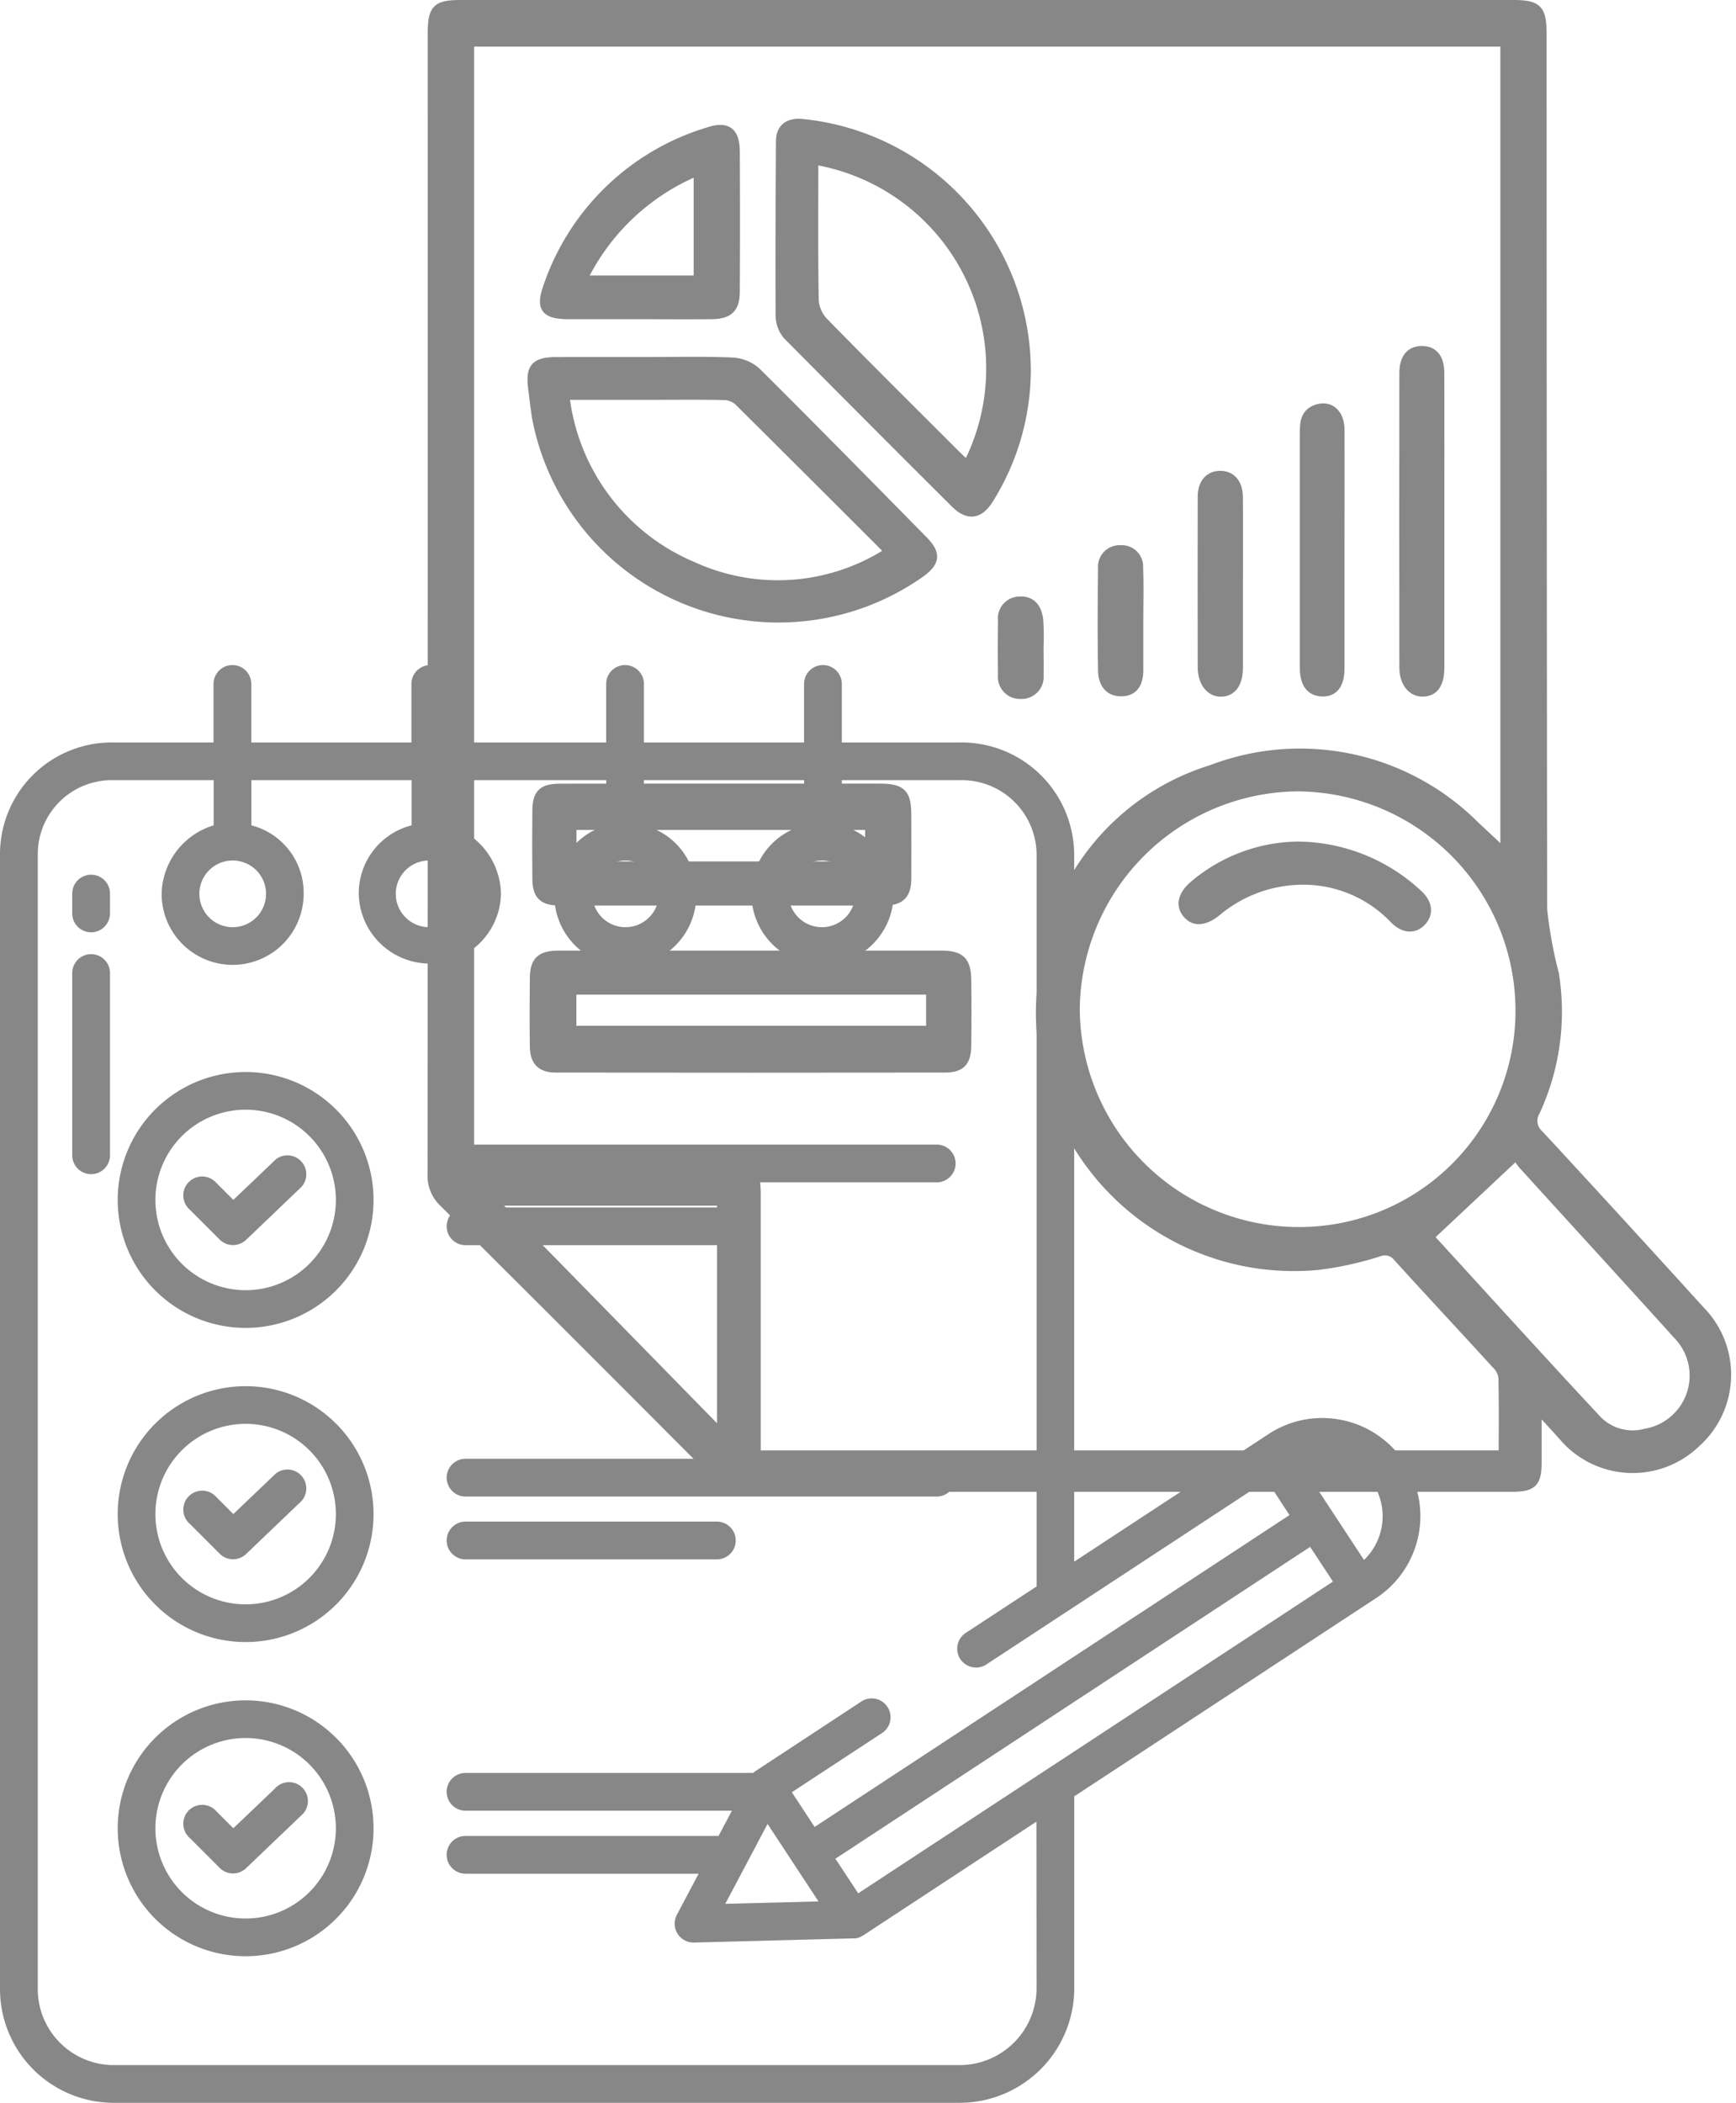<?xml version="1.0" encoding="UTF-8"?> <svg xmlns="http://www.w3.org/2000/svg" width="64.357" height="77.941" viewBox="0 0 64.357 77.941"><g id="Group_3741" data-name="Group 3741" transform="translate(-975 -5063.348)"><g id="note" transform="translate(945 5060.625)"><path id="Path_724" data-name="Path 724" d="M172.9,181.4h17.467a.7.7,0,1,0,0-1.4H172.9a.7.7,0,1,0,0,1.4Z" transform="translate(-125.641 -134.852)" fill="#878787"></path><path id="Path_725" data-name="Path 725" d="M92.009,183.419,90.456,184.9l-.63-.63a.7.7,0,1,0-.988.988l1.113,1.113a.7.7,0,0,0,.977.011l2.046-1.956a.7.7,0,0,0-.966-1.01Z" transform="translate(-51.806 -137.702)" fill="#878787"></path><path id="Path_726" data-name="Path 726" d="M72.22,156.9a4.742,4.742,0,1,0,4.742,4.742A4.742,4.742,0,0,0,72.22,156.9Zm0,8.087a3.345,3.345,0,1,1,3.345-3.345,3.345,3.345,0,0,1-3.345,3.345Z" transform="translate(-33.114 -114.442)" fill="#878787"></path><path id="Path_727" data-name="Path 727" d="M172.9,281.4h17.467a.7.7,0,1,0,0-1.4H172.9a.7.7,0,1,0,0,1.4Z" transform="translate(-125.641 -223.207)" fill="#878787"></path><path id="Path_728" data-name="Path 728" d="M92.009,283.419,90.456,284.9l-.63-.63a.7.7,0,1,0-.988.988l1.113,1.113a.7.7,0,0,0,.977.011l2.046-1.956a.7.7,0,0,0-.966-1.01Z" transform="translate(-51.806 -226.057)" fill="#878787"></path><path id="Path_729" data-name="Path 729" d="M72.22,256.9a4.742,4.742,0,1,0,4.742,4.742A4.742,4.742,0,0,0,72.22,256.9Zm0,8.086a3.345,3.345,0,1,1,3.345-3.345,3.345,3.345,0,0,1-3.345,3.345Z" transform="translate(-33.114 -202.797)" fill="#878787"></path><path id="Path_730" data-name="Path 730" d="M92.009,383.419,90.456,384.9l-.63-.63a.7.7,0,1,0-.988.988l1.113,1.113a.7.7,0,0,0,.977.011l2.046-1.956a.7.7,0,1,0-.966-1.01Z" transform="translate(-51.806 -314.412)" fill="#878787"></path><path id="Path_731" data-name="Path 731" d="M72.22,356.9a4.742,4.742,0,1,0,4.742,4.742A4.742,4.742,0,0,0,72.22,356.9Zm0,8.086a3.345,3.345,0,1,1,3.345-3.345,3.345,3.345,0,0,1-3.345,3.345Z" transform="translate(-33.114 -291.152)" fill="#878787"></path><path id="Path_732" data-name="Path 732" d="M172.9,201.4h9.316a.7.7,0,1,0,0-1.4H172.9a.7.7,0,1,0,0,1.4Z" transform="translate(-125.641 -152.523)" fill="#878787"></path><path id="Path_733" data-name="Path 733" d="M172.9,301.4h9.316a.7.7,0,1,0,0-1.4H172.9a.7.7,0,1,0,0,1.4Z" transform="translate(-125.641 -240.878)" fill="#878787"></path><path id="Path_734" data-name="Path 734" d="M53.7,94.1a.7.7,0,0,0-.7.7v.734a.7.7,0,0,0,1.4,0V94.8A.7.7,0,0,0,53.7,94.1Z" transform="translate(-20.322 -58.955)" fill="#878787"></path><path id="Path_735" data-name="Path 735" d="M53.7,119.391a.7.7,0,0,0-.7.7v6.754a.7.7,0,0,0,1.4,0V120.09A.7.7,0,0,0,53.7,119.391Z" transform="translate(-20.322 -81.301)" fill="#878787"></path><path id="Path_736" data-name="Path 736" d="M79.755,55.36a3.612,3.612,0,0,0-2.733.522l-7.2,4.726V34.391a4.176,4.176,0,0,0-4.211-4.148H61.208V28.074a.7.7,0,1,0-1.4,0v2.169H53.872V28.074a.7.7,0,1,0-1.4,0v2.169H46.652V28.074a.7.7,0,0,0-1.4,0v2.169H39.316V28.074a.7.7,0,0,0-1.4,0v2.169H34.173A4.143,4.143,0,0,0,30,34.391V76.429a4.218,4.218,0,0,0,4.173,4.236H65.614a4.251,4.251,0,0,0,4.211-4.236V69.306l11.189-7.348a3.635,3.635,0,0,0-1.259-6.6ZM60.47,34.618a1.236,1.236,0,1,1-1.236,1.236A1.236,1.236,0,0,1,60.47,34.618Zm-7.281,0a1.236,1.236,0,1,1-1.236,1.236A1.235,1.235,0,0,1,53.189,34.618Zm-7.281,0a1.236,1.236,0,1,1-1.236,1.236A1.236,1.236,0,0,1,45.908,34.618Zm-7.281,0a1.236,1.236,0,1,1-1.236,1.236A1.235,1.235,0,0,1,38.628,34.618Zm29.8,41.811a2.852,2.852,0,0,1-2.814,2.838H34.173A2.819,2.819,0,0,1,31.4,76.429V34.391a2.745,2.745,0,0,1,2.776-2.751h3.745v1.675a2.712,2.712,0,0,0-1.929,2.539,2.632,2.632,0,0,0,5.265,0,2.583,2.583,0,0,0-1.938-2.539V31.64h5.939v1.675A2.6,2.6,0,0,0,43.3,35.854a2.636,2.636,0,0,0,5.271,0,2.7,2.7,0,0,0-1.918-2.539V31.64h5.822v1.675a2.709,2.709,0,0,0-1.926,2.539,2.632,2.632,0,1,0,5.263,0,2.585,2.585,0,0,0-1.94-2.539V31.64h5.939v1.675a2.6,2.6,0,0,0-1.954,2.539,2.635,2.635,0,1,0,5.271,0,2.7,2.7,0,0,0-1.919-2.539V31.64h4.406a2.777,2.777,0,0,1,2.814,2.751V61.526L65.8,63.249a.7.7,0,0,0-.168,1.013h0a.7.7,0,0,0,.935.155L76.96,57.594l.845,1.286L60.2,70.44l-.845-1.286,3.307-2.171a.7.7,0,1,0-.767-1.168L58.01,68.368l-.021.016c-.018.013-.035.025-.052.039l-.016.015H47.258a.7.7,0,0,0,0,1.4h9.876l-.495.935c-.022,0-.043,0-.065,0H47.258a.7.7,0,0,0,0,1.4H55.9l-.808,1.526a.7.7,0,0,0,.617,1.026h.018l5.9-.155c.014,0,.028,0,.043,0l.046,0c.019,0,.036-.008.054-.012l.04-.009a.692.692,0,0,0,.089-.034l.021-.012a.7.7,0,0,0,.066-.037l.007,0,6.429-4.222ZM60.342,73.2l-3.455.09,1.568-2.962Zm1.474-.3-.054-.082-.792-1.2,17.6-11.559.845,1.286Zm18.75-12.357-2.417-3.678a2.255,2.255,0,0,1,1.872.056,2,2,0,0,1,.463.308,2.245,2.245,0,0,1,.083,3.314Z" transform="translate(0 0)" fill="#878787"></path></g><g id="Group_234" data-name="Group 234" transform="translate(991 5063.498)"><path id="Path_418" data-name="Path 418" d="M396.335-166.234c0,.756,0,1.347,0,1.938,0,.818-.164.98-1,.98H374.282c-2.455,0-4.909-.008-7.364.007a1.3,1.3,0,0,1-1.006-.422q-5.061-5.082-10.145-10.141a1.373,1.373,0,0,1-.434-1.06q.012-21.133.007-42.267c0-.953.161-1.114,1.1-1.114h38.947c.969,0,1.132.165,1.132,1.144q0,16.2.02,32.4a15.879,15.879,0,0,0,.435,2.4,8.826,8.826,0,0,1-.7,5.108.658.658,0,0,0,.137.846q3,3.243,5.968,6.515a3.408,3.408,0,0,1-.148,4.925,3.4,3.4,0,0,1-4.959-.234C397-165.514,396.721-165.816,396.335-166.234Zm-28.949,1.681h27.657c0-.976.011-1.917-.011-2.858a.813.813,0,0,0-.238-.459c-1.214-1.329-2.443-2.644-3.653-3.977a.588.588,0,0,0-.7-.186,12.317,12.317,0,0,1-2.227.49,9.412,9.412,0,0,1-10.228-10.733,8.914,8.914,0,0,1,6.255-7.682,9.189,9.189,0,0,1,9.8,2.1c.352.324.7.653,1.064,1v-30.026H356.759v41.645h9.585c.87,0,1.041.174,1.041,1.057q0,4.391,0,8.782Zm20.031-8.279A8.16,8.16,0,0,0,395.665-181a8.278,8.278,0,0,0-8.238-8.279,8.3,8.3,0,0,0-8.214,8.2A8.273,8.273,0,0,0,387.417-172.831Zm4.926.218c2.019,2.205,4.1,4.506,6.221,6.778a1.812,1.812,0,0,0,1.768.479,2.147,2.147,0,0,0,1.161-3.634c-1.9-2.106-3.819-4.194-5.725-6.294a1.927,1.927,0,0,1-.222-.333Zm-34.68-1.309,8.258,8.436.143-.136v-8.3Z" transform="translate(-355.333 218.312)" fill="#878787" stroke="#878787" stroke-width="0.3"></path><path id="Path_419" data-name="Path 419" d="M398.093,104.713q3.516,0,7.031,0c.724,0,.958.22.968.931q.016,1.226,0,2.452c-.007.6-.226.836-.82.837q-7.222.01-14.444,0c-.547,0-.792-.261-.8-.813-.012-.835-.007-1.671,0-2.507,0-.675.234-.9.928-.9Q394.523,104.711,398.093,104.713Zm6.626,1.332H391.453V107.5h13.266Z" transform="translate(-386.236 -69.478)" fill="#878787" stroke="#878787" stroke-width="0.3"></path><path id="Path_420" data-name="Path 420" d="M393.543-97.05c1.09,0,2.181-.028,3.269.018a1.472,1.472,0,0,1,.9.378c2.074,2.061,4.123,4.149,6.175,6.232.5.507.47.823-.1,1.237a9.148,9.148,0,0,1-14.261-5.75c-.063-.375-.1-.754-.151-1.132-.092-.753.112-.98.892-.982C391.363-97.052,392.453-97.05,393.543-97.05Zm-2.933,1.285a7.81,7.81,0,0,0,4.741,6.309,7.565,7.565,0,0,0,7.189-.5,1.008,1.008,0,0,0-.1-.187Q399.724-92.86,397-95.567a.834.834,0,0,0-.527-.189c-.853-.019-1.707-.009-2.56-.009Z" transform="translate(-385.649 110.284)" fill="#878787" stroke="#878787" stroke-width="0.3"></path><path id="Path_421" data-name="Path 421" d="M482.735-168.739a9.084,9.084,0,0,1-1.389,4.749c-.365.585-.793.642-1.284.153q-3.111-3.1-6.2-6.215a1.133,1.133,0,0,1-.287-.72c-.015-2.163,0-4.326.011-6.488,0-.5.3-.734.824-.686A9.241,9.241,0,0,1,482.735-168.739Zm-7.878-7.813c0,1.745-.015,3.451.015,5.156a1.274,1.274,0,0,0,.331.794c1.626,1.662,3.277,3.3,4.922,4.943.124.124.255.242.4.373A7.818,7.818,0,0,0,474.857-176.552Z" transform="translate(-460.67 182.355)" fill="#878787" stroke="#878787" stroke-width="0.3"></path><path id="Path_422" data-name="Path 422" d="M397.771,47.961h5.837c.845,0,1.041.189,1.044,1.011,0,.782.006,1.563,0,2.345,0,.62-.239.862-.854.862q-6.028,0-12.055,0c-.6,0-.832-.226-.839-.814q-.014-1.281,0-2.563c.006-.63.219-.837.867-.838C393.771,47.958,395.771,47.961,397.771,47.961Zm5.469,1.416h-11v1.468h11Z" transform="translate(-387.018 -18.916)" fill="#878787" stroke="#878787" stroke-width="0.3"></path><path id="Path_423" data-name="Path 423" d="M397.016-168.961c-.855,0-1.709,0-2.564,0-.893,0-1.082-.264-.781-1.088a9.055,9.055,0,0,1,5.937-5.721c.716-.24,1.035-.012,1.039.745q.014,2.59,0,5.181c0,.643-.25.878-.905.883-.909.008-1.818,0-2.727,0Zm2.22-5.322a8.245,8.245,0,0,0-4.245,4h4.245Z" transform="translate(-389.371 180.492)" fill="#878787" stroke="#878787" stroke-width="0.3"></path><path id="Path_424" data-name="Path 424" d="M686.943-94.389q0,2.7,0,5.4c0,.624-.222.933-.659.935-.408,0-.708-.367-.709-.929q-.009-5.454,0-10.907c0-.573.244-.858.684-.86s.682.29.683.855Q686.947-97.143,686.943-94.389Z" transform="translate(-649.548 113.575)" fill="#878787" stroke="#878787" stroke-width="0.3"></path><path id="Path_425" data-name="Path 425" d="M653.111-75.9q0,2.181,0,4.362c0,.612-.238.918-.685.9s-.673-.329-.673-.931q0-4.334,0-8.669c0-.4.021-.775.485-.925.487-.158.871.177.874.789C653.116-78.878,653.111-77.388,653.111-75.9Z" transform="translate(-619.417 96.153)" fill="#878787" stroke="#878787" stroke-width="0.3"></path><path id="Path_426" data-name="Path 426" d="M618.423-54.228c0,1.018,0,2.036,0,3.054,0,.6-.247.934-.676.932-.4,0-.7-.386-.7-.938q-.007-3.163,0-6.326c0-.508.268-.806.685-.807s.683.3.689.813C618.432-56.41,618.423-55.319,618.423-54.228Z" transform="translate(-588.495 75.765)" fill="#878787" stroke="#878787" stroke-width="0.3"></path><path id="Path_427" data-name="Path 427" d="M584.463-30.411c0,.616,0,1.232,0,1.847,0,.453-.172.812-.671.812s-.7-.373-.706-.8c-.022-1.267-.015-2.535,0-3.8a.648.648,0,0,1,.682-.7.644.644,0,0,1,.689.687c.025.651.007,1.3.007,1.956Z" transform="translate(-558.229 53.261)" fill="#878787" stroke="#878787" stroke-width="0.3"></path><path id="Path_428" data-name="Path 428" d="M550.534-13.835c0,.326.008.652,0,.977a.667.667,0,0,1-.7.736.667.667,0,0,1-.688-.748c-.013-.669-.011-1.339,0-2.009a.655.655,0,0,1,.633-.738c.483-.036.689.29.741.7a8.588,8.588,0,0,1,.01,1.085Z" transform="translate(-527.997 37.729)" fill="#878787" stroke="#878787" stroke-width="0.3"></path><path id="Path_429" data-name="Path 429" d="M614.839,67.656a6.625,6.625,0,0,1,4.448,1.773c.382.34.438.735.158,1.043s-.674.3-1.044-.068a4.633,4.633,0,0,0-3.632-1.441,4.954,4.954,0,0,0-2.937,1.16c-.449.36-.833.39-1.1.089-.293-.326-.206-.734.253-1.117A6.082,6.082,0,0,1,614.839,67.656Z" transform="translate(-582.72 -36.463)" fill="#878787" stroke="#878787" stroke-width="0.3"></path></g></g></svg> 
